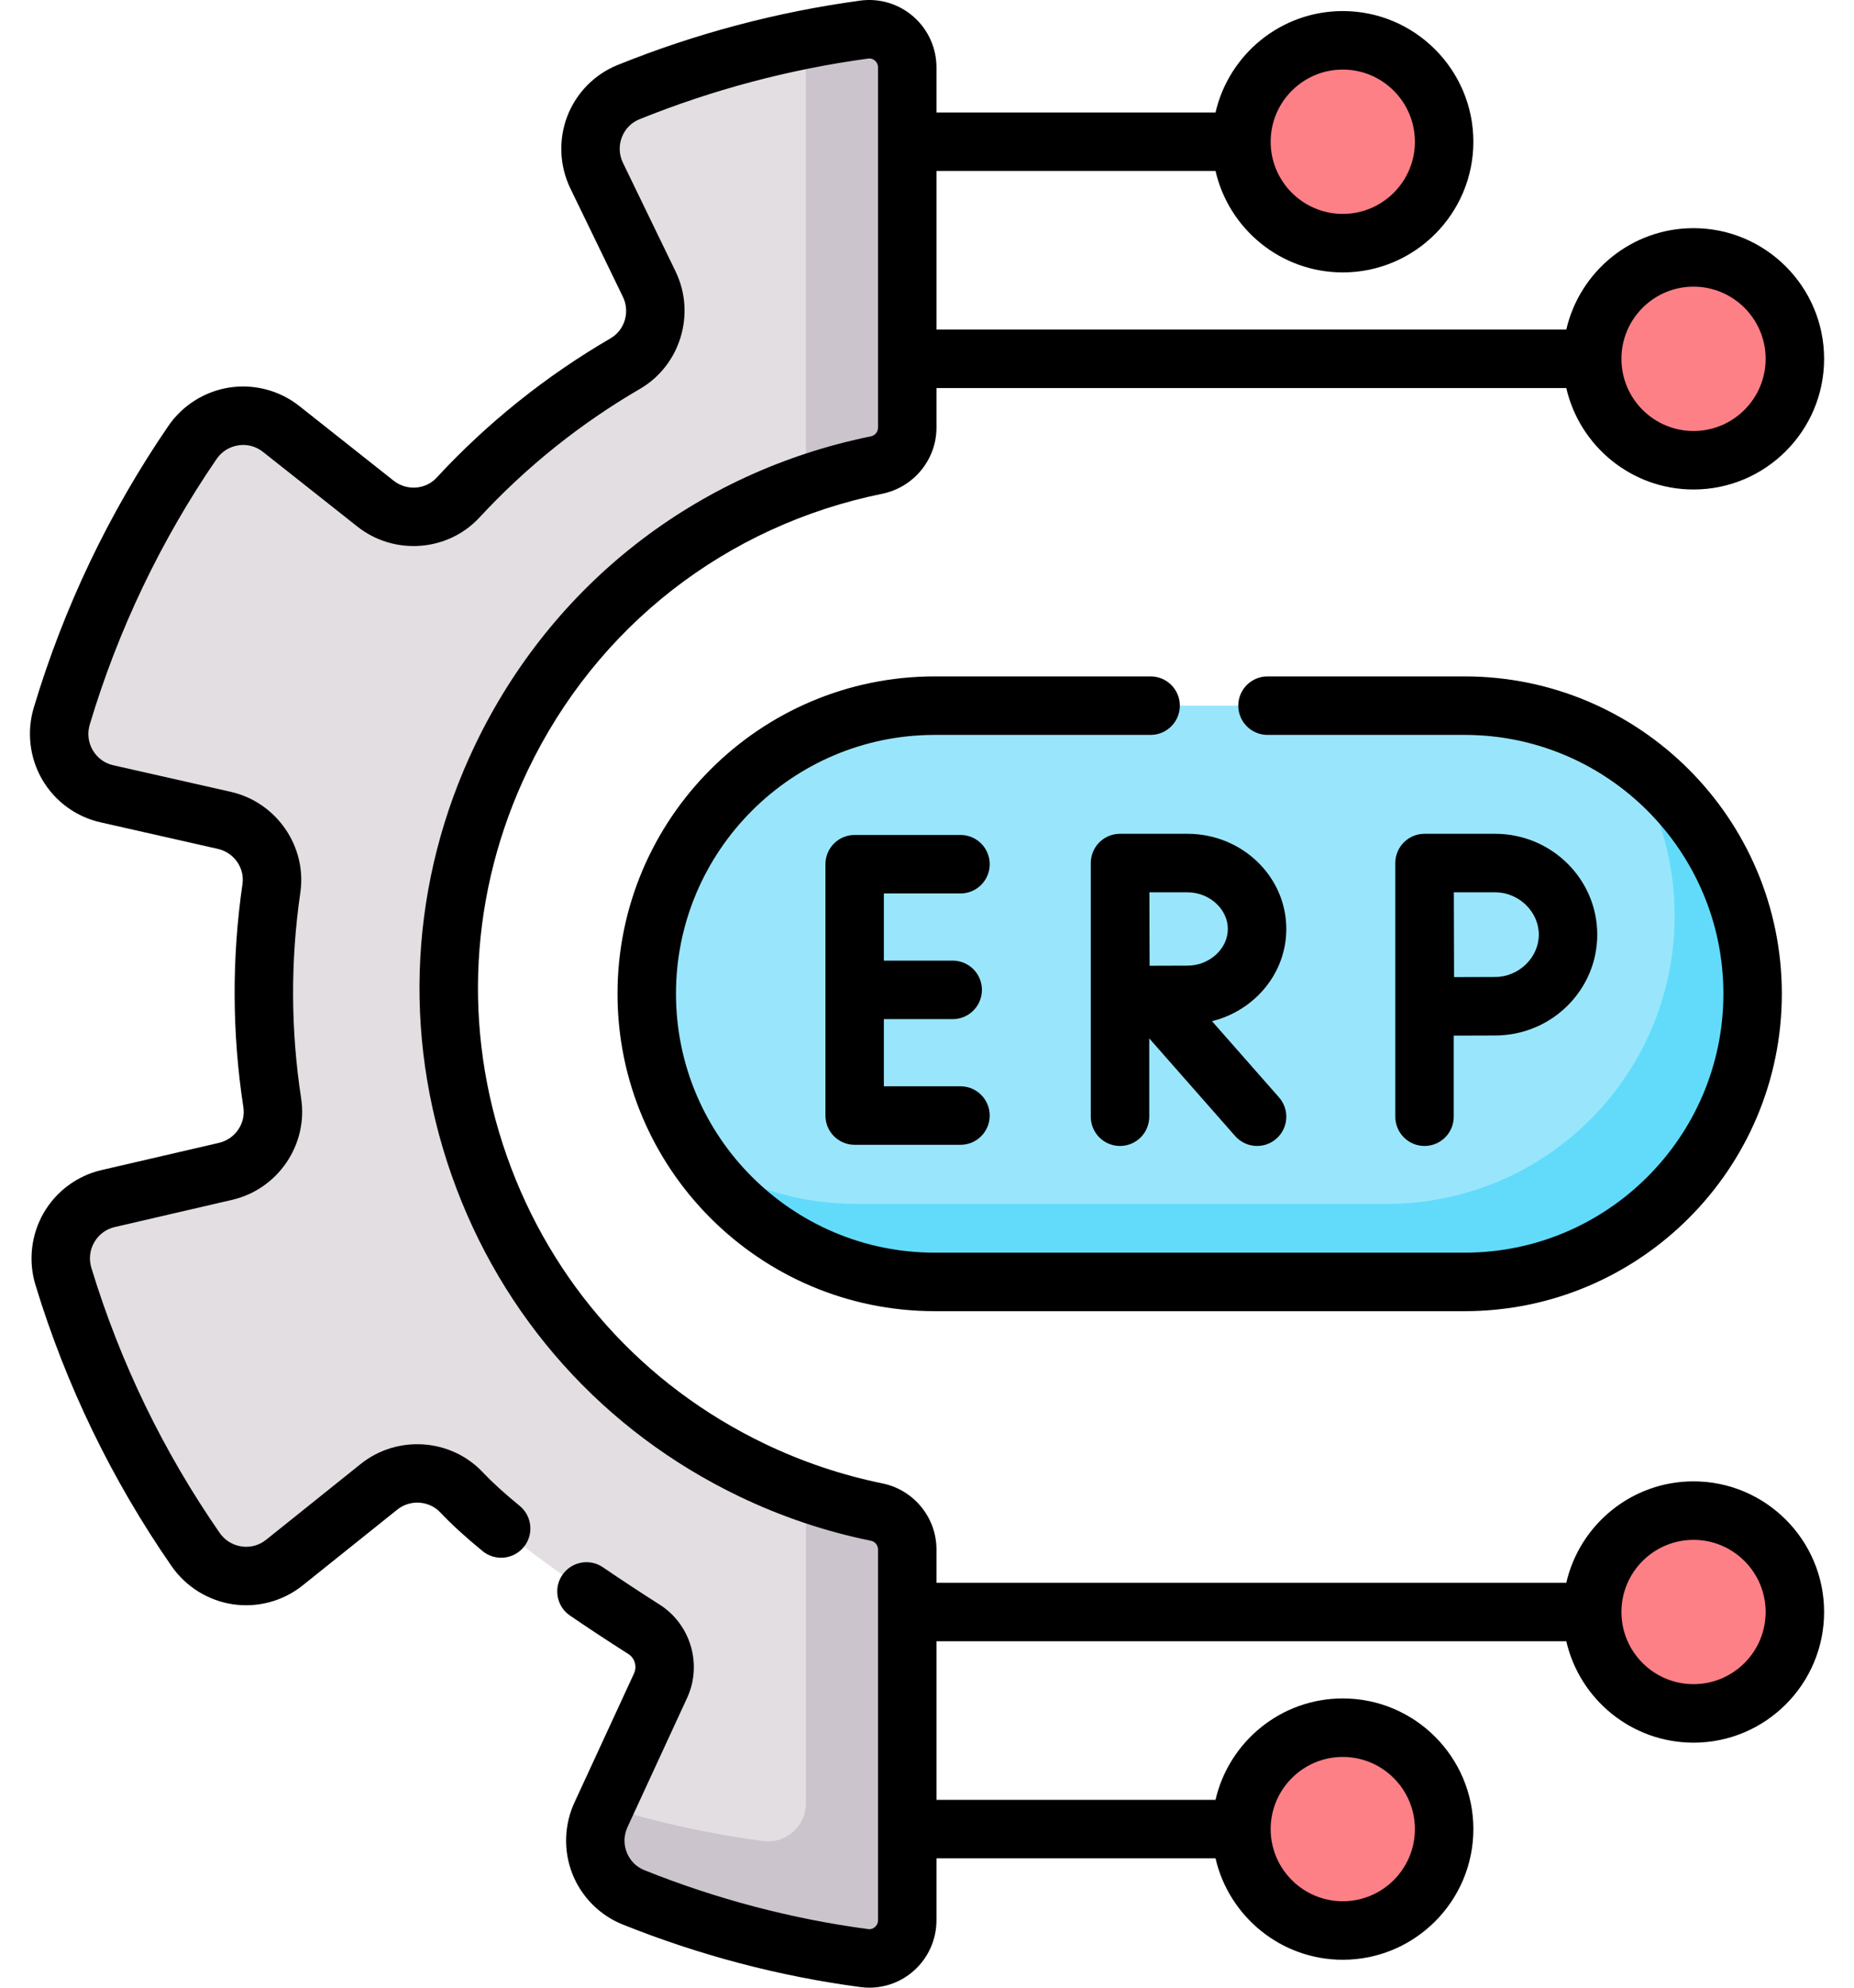 <svg width="56" height="60" viewBox="0 0 56 60" fill="none" xmlns="http://www.w3.org/2000/svg">
<path d="M27.402 46.77C27.402 46.221 27.014 45.752 26.477 45.643C25.201 45.383 23.937 44.964 22.71 44.375C14.682 40.523 11.296 30.893 15.148 22.864C17.419 18.132 21.698 15.013 26.474 14.039C27.012 13.929 27.402 13.461 27.402 12.911V2.033C27.402 1.339 26.791 0.8 26.102 0.893C23.665 1.224 21.265 1.86 18.983 2.781C17.994 3.181 17.556 4.341 18.021 5.3L19.61 8.578C20.03 9.443 19.718 10.491 18.886 10.975C17.03 12.055 15.323 13.412 13.832 15.022C13.181 15.724 12.095 15.797 11.343 15.203L8.49 12.947C7.647 12.28 6.418 12.472 5.811 13.359C4.084 15.882 2.741 18.691 1.864 21.619C1.556 22.648 2.178 23.724 3.227 23.961L6.775 24.764C7.709 24.975 8.335 25.867 8.197 26.814C7.881 28.986 7.897 31.167 8.223 33.289C8.369 34.24 7.75 35.141 6.813 35.358L3.265 36.18C2.218 36.423 1.602 37.502 1.915 38.53C2.809 41.462 4.164 44.259 5.908 46.773C6.52 47.656 7.75 47.84 8.589 47.169L11.447 44.88C12.197 44.279 13.285 44.351 13.943 45.051C15.225 46.414 17.97 48.24 19.451 49.183C20.02 49.545 20.234 50.271 19.951 50.883L18.162 54.76C17.702 55.721 18.145 56.877 19.134 57.273C21.39 58.177 23.721 58.789 26.106 59.107C26.793 59.199 27.402 58.66 27.402 57.967L27.402 46.77Z" fill="#E2DEE2"/>
<path d="M23.965 14.766C24.78 14.457 25.619 14.213 26.474 14.039C27.012 13.929 27.403 13.46 27.403 12.911V2.034C27.403 1.339 26.791 0.8 26.102 0.893C25.404 0.988 24.709 1.109 24.018 1.253C24.217 1.471 24.342 1.766 24.342 2.095V13.559C24.342 14.138 23.952 14.631 23.413 14.747C23.385 14.753 23.357 14.76 23.328 14.767L23.965 14.766Z" fill="#CBC4CC"/>
<path d="M26.478 45.643C25.761 45.497 25.048 45.299 24.343 45.05V54.435C24.343 55.128 23.733 55.667 23.046 55.575C21.427 55.36 19.834 55.008 18.272 54.522L18.162 54.76C17.703 55.721 18.146 56.876 19.135 57.273C21.391 58.176 23.721 58.789 26.107 59.107C26.794 59.199 27.403 58.66 27.403 57.967V46.77C27.403 46.221 27.015 45.752 26.478 45.643Z" fill="#CBC4CC"/>
<path d="M41.738 7.094C43.3 6.447 44.041 4.655 43.394 3.093C42.746 1.531 40.955 0.789 39.393 1.437C37.831 2.084 37.089 3.876 37.737 5.438C38.384 7 40.176 7.742 41.738 7.094Z" fill="#FD8087"/>
<path d="M51.153 13.893C52.844 13.893 54.214 12.522 54.214 10.832C54.214 9.141 52.844 7.77 51.153 7.77C49.462 7.77 48.092 9.141 48.092 10.832C48.092 12.522 49.462 13.893 51.153 13.893Z" fill="#FD8087"/>
<path d="M40.559 58.274C42.25 58.274 43.62 56.904 43.62 55.213C43.62 53.522 42.25 52.152 40.559 52.152C38.869 52.152 37.498 53.522 37.498 55.213C37.498 56.904 38.869 58.274 40.559 58.274Z" fill="#FD8087"/>
<path d="M51.153 51.721C52.844 51.721 54.214 50.351 54.214 48.66C54.214 46.969 52.844 45.599 51.153 45.599C49.462 45.599 48.092 46.969 48.092 48.66C48.092 50.351 49.462 51.721 51.153 51.721Z" fill="#FD8087"/>
<path d="M44.24 38.696H28.233C23.429 38.696 19.535 34.802 19.535 29.998C19.535 25.195 23.429 21.301 28.233 21.301H44.24C49.043 21.301 52.937 25.195 52.937 29.998C52.937 34.802 49.043 38.696 44.24 38.696Z" fill="#99E6FC"/>
<path d="M49.099 22.784C50.035 24.172 50.582 25.844 50.582 27.644C50.582 32.447 46.688 36.341 41.885 36.341H25.877C24.077 36.341 22.405 35.794 21.018 34.858C22.58 37.173 25.228 38.696 28.232 38.696H44.239C49.042 38.696 52.936 34.802 52.936 29.998C52.936 26.995 51.414 24.347 49.099 22.784Z" fill="#62DBFB"/>
<path d="M51.153 44.716C49.282 44.716 47.712 46.026 47.31 47.777H28.286V46.77C28.286 45.808 27.6 44.97 26.654 44.778C25.428 44.528 24.23 44.125 23.093 43.579C19.422 41.818 16.658 38.734 15.307 34.893C13.957 31.053 14.184 26.916 15.945 23.246C18.026 18.907 21.928 15.867 26.651 14.904C27.598 14.71 28.286 13.872 28.286 12.911V11.714H47.31C47.712 13.465 49.282 14.776 51.153 14.776C53.328 14.776 55.097 13.006 55.097 10.832C55.097 8.657 53.328 6.887 51.153 6.887C49.282 6.887 47.712 8.198 47.31 9.949H28.286V5.161H36.715C37.117 6.912 38.687 8.223 40.559 8.223C42.733 8.223 44.503 6.453 44.503 4.279C44.503 2.104 42.733 0.334 40.559 0.334C38.687 0.334 37.117 1.645 36.715 3.396H28.286V2.034C28.286 1.446 28.032 0.887 27.589 0.501C27.148 0.115 26.562 -0.06 25.984 0.018C23.468 0.36 21.001 1.015 18.653 1.963C17.959 2.243 17.406 2.806 17.136 3.507C16.865 4.212 16.898 5.006 17.227 5.686L18.816 8.963C19.035 9.414 18.871 9.963 18.443 10.212C16.487 11.35 14.718 12.766 13.185 14.422C12.852 14.782 12.283 14.821 11.891 14.511L9.038 12.254C8.447 11.787 7.68 11.584 6.935 11.697C6.187 11.81 5.512 12.234 5.084 12.86C3.295 15.472 1.928 18.334 1.019 21.365C0.802 22.092 0.896 22.883 1.278 23.537C1.658 24.188 2.297 24.656 3.033 24.822L6.581 25.625C7.069 25.735 7.395 26.202 7.324 26.687C6.999 28.921 7.008 31.187 7.351 33.423C7.426 33.913 7.102 34.385 6.614 34.498L3.066 35.32C2.332 35.49 1.695 35.962 1.319 36.614C0.94 37.27 0.85 38.062 1.071 38.787C1.996 41.82 3.379 44.676 5.183 47.276C5.615 47.899 6.293 48.319 7.042 48.428C7.788 48.537 8.553 48.329 9.141 47.858L12 45.569C12.39 45.257 12.961 45.295 13.3 45.655C13.627 46.002 14.056 46.395 14.577 46.822C14.954 47.131 15.51 47.076 15.82 46.699C16.129 46.322 16.074 45.766 15.697 45.456C15.234 45.078 14.861 44.737 14.586 44.446C13.621 43.419 12 43.307 10.896 44.191L8.038 46.48C7.827 46.648 7.564 46.72 7.296 46.681C7.026 46.642 6.791 46.496 6.634 46.27C4.935 43.82 3.631 41.13 2.76 38.272C2.68 38.009 2.711 37.734 2.848 37.498C2.983 37.264 3.202 37.101 3.465 37.04L7.013 36.218C8.395 35.898 9.31 34.552 9.096 33.156C8.78 31.093 8.772 29.002 9.072 26.942C9.274 25.55 8.351 24.215 6.97 23.902L3.422 23.1C3.158 23.041 2.938 22.879 2.802 22.646C2.664 22.41 2.632 22.135 2.711 21.872C3.566 19.015 4.855 16.319 6.54 13.858C6.695 13.631 6.93 13.484 7.2 13.443C7.467 13.402 7.73 13.472 7.942 13.64L10.796 15.896C11.906 16.774 13.525 16.654 14.481 15.622C15.895 14.095 17.526 12.788 19.331 11.738C20.552 11.027 21.024 9.47 20.405 8.193L18.816 4.915C18.698 4.67 18.686 4.396 18.784 4.141C18.88 3.892 19.069 3.699 19.315 3.6C21.527 2.707 23.851 2.09 26.222 1.768C26.319 1.755 26.387 1.795 26.428 1.831C26.463 1.861 26.52 1.927 26.52 2.033V12.911C26.52 13.039 26.429 13.147 26.298 13.173C21.029 14.248 16.676 17.641 14.353 22.482C12.388 26.578 12.135 31.193 13.642 35.479C15.148 39.764 18.233 43.206 22.329 45.171C23.597 45.78 24.934 46.23 26.302 46.508C26.43 46.534 26.52 46.642 26.52 46.77V57.967C26.52 58.073 26.463 58.139 26.428 58.169C26.387 58.205 26.319 58.245 26.223 58.232C23.916 57.924 21.642 57.326 19.464 56.453C19.217 56.354 19.027 56.163 18.93 55.913C18.831 55.66 18.842 55.386 18.959 55.141C18.96 55.137 18.962 55.133 18.964 55.13L20.754 51.253C21.219 50.244 20.863 49.034 19.926 48.438C19.332 48.06 18.755 47.68 18.212 47.31C17.809 47.035 17.26 47.139 16.985 47.542C16.71 47.944 16.814 48.494 17.217 48.768C17.776 49.15 18.369 49.54 18.978 49.927C19.173 50.051 19.247 50.303 19.151 50.513L17.363 54.385C17.041 55.063 17.012 55.854 17.285 56.554C17.558 57.253 18.112 57.814 18.807 58.092C21.121 59.02 23.538 59.656 25.99 59.982C26.079 59.994 26.168 60 26.257 60C26.744 60 27.22 59.824 27.591 59.498C28.033 59.111 28.286 58.553 28.286 57.967V56.096H36.715C37.118 57.847 38.688 59.157 40.559 59.157C42.734 59.157 44.503 57.388 44.503 55.213C44.503 53.038 42.734 51.269 40.559 51.269C38.688 51.269 37.118 52.579 36.715 54.33H28.286V49.543H47.31C47.712 51.294 49.282 52.604 51.153 52.604C53.328 52.604 55.097 50.835 55.097 48.66C55.097 46.485 53.328 44.716 51.153 44.716ZM51.153 8.653C52.354 8.653 53.331 9.63 53.331 10.831C53.331 12.033 52.354 13.01 51.153 13.01C49.952 13.01 48.975 12.033 48.975 10.831C48.975 9.63 49.952 8.653 51.153 8.653ZM40.559 2.1C41.76 2.1 42.737 3.077 42.737 4.279C42.737 5.48 41.76 6.457 40.559 6.457C39.358 6.457 38.38 5.48 38.38 4.279C38.38 3.077 39.358 2.1 40.559 2.1ZM40.559 53.035C41.76 53.035 42.737 54.012 42.737 55.213C42.737 56.414 41.76 57.391 40.559 57.391C39.358 57.391 38.38 56.414 38.38 55.213C38.38 54.012 39.358 53.035 40.559 53.035ZM51.153 50.838C49.952 50.838 48.975 49.861 48.975 48.66C48.975 47.459 49.952 46.482 51.153 46.482C52.354 46.482 53.331 47.459 53.331 48.66C53.331 49.861 52.354 50.838 51.153 50.838Z" fill="black"/>
<path d="M29.012 26.97C29.499 26.97 29.894 26.574 29.894 26.087C29.894 25.599 29.499 25.204 29.012 25.204H25.814C25.327 25.204 24.932 25.599 24.932 26.087V33.674C24.932 34.162 25.327 34.557 25.814 34.557H29.012C29.499 34.557 29.894 34.162 29.894 33.674C29.894 33.187 29.499 32.791 29.012 32.791H26.697V30.763H28.776C29.264 30.763 29.659 30.368 29.659 29.88C29.659 29.393 29.264 28.997 28.776 28.997H26.697V26.97H29.012V26.97Z" fill="black"/>
<path d="M38.853 28.042C38.853 26.458 37.514 25.169 35.867 25.169H33.833C33.832 25.169 33.832 25.169 33.831 25.169C33.831 25.169 33.831 25.169 33.83 25.169C33.342 25.169 32.947 25.564 32.947 26.052V33.709C32.947 34.197 33.342 34.592 33.83 34.592C34.318 34.592 34.713 34.197 34.713 33.709V31.345L37.307 34.292C37.482 34.49 37.726 34.592 37.97 34.592C38.178 34.592 38.386 34.519 38.553 34.372C38.919 34.05 38.955 33.492 38.633 33.126L36.608 30.825C37.897 30.507 38.853 29.38 38.853 28.042ZM35.867 29.149C35.602 29.149 35.14 29.151 34.724 29.153C34.722 28.747 34.72 28.299 34.72 28.042C34.72 27.824 34.719 27.36 34.718 26.935H35.867C36.529 26.935 37.087 27.442 37.087 28.042C37.087 28.642 36.529 29.149 35.867 29.149Z" fill="black"/>
<path d="M42.145 33.709C42.145 34.197 42.54 34.592 43.027 34.592C43.515 34.592 43.91 34.197 43.91 33.709V31.261C44.358 31.259 44.87 31.257 45.16 31.257C46.861 31.257 48.245 29.891 48.245 28.213C48.245 26.535 46.861 25.169 45.16 25.169H43.027C42.793 25.169 42.568 25.262 42.402 25.429C42.236 25.595 42.144 25.82 42.145 26.055V33.709ZM45.16 26.935C45.875 26.935 46.48 27.52 46.48 28.213C46.48 28.905 45.875 29.491 45.16 29.491C44.873 29.491 44.366 29.493 43.92 29.495C43.918 29.035 43.914 27.417 43.913 26.935H45.16V26.935Z" fill="black"/>
<path d="M34.754 20.418H28.233C22.95 20.418 18.652 24.716 18.652 29.998C18.652 35.281 22.95 39.579 28.233 39.579H44.24C49.523 39.579 53.82 35.281 53.82 29.998C53.82 24.716 49.523 20.418 44.24 20.418H38.285C37.797 20.418 37.402 20.813 37.402 21.301C37.402 21.788 37.797 22.184 38.285 22.184H44.24C48.549 22.184 52.055 25.689 52.055 29.998C52.055 34.307 48.549 37.813 44.24 37.813H28.233C23.924 37.813 20.418 34.307 20.418 29.998C20.418 25.689 23.924 22.184 28.233 22.184H34.754C35.241 22.184 35.637 21.788 35.637 21.301C35.637 20.813 35.241 20.418 34.754 20.418Z" fill="black"/>
</svg>
